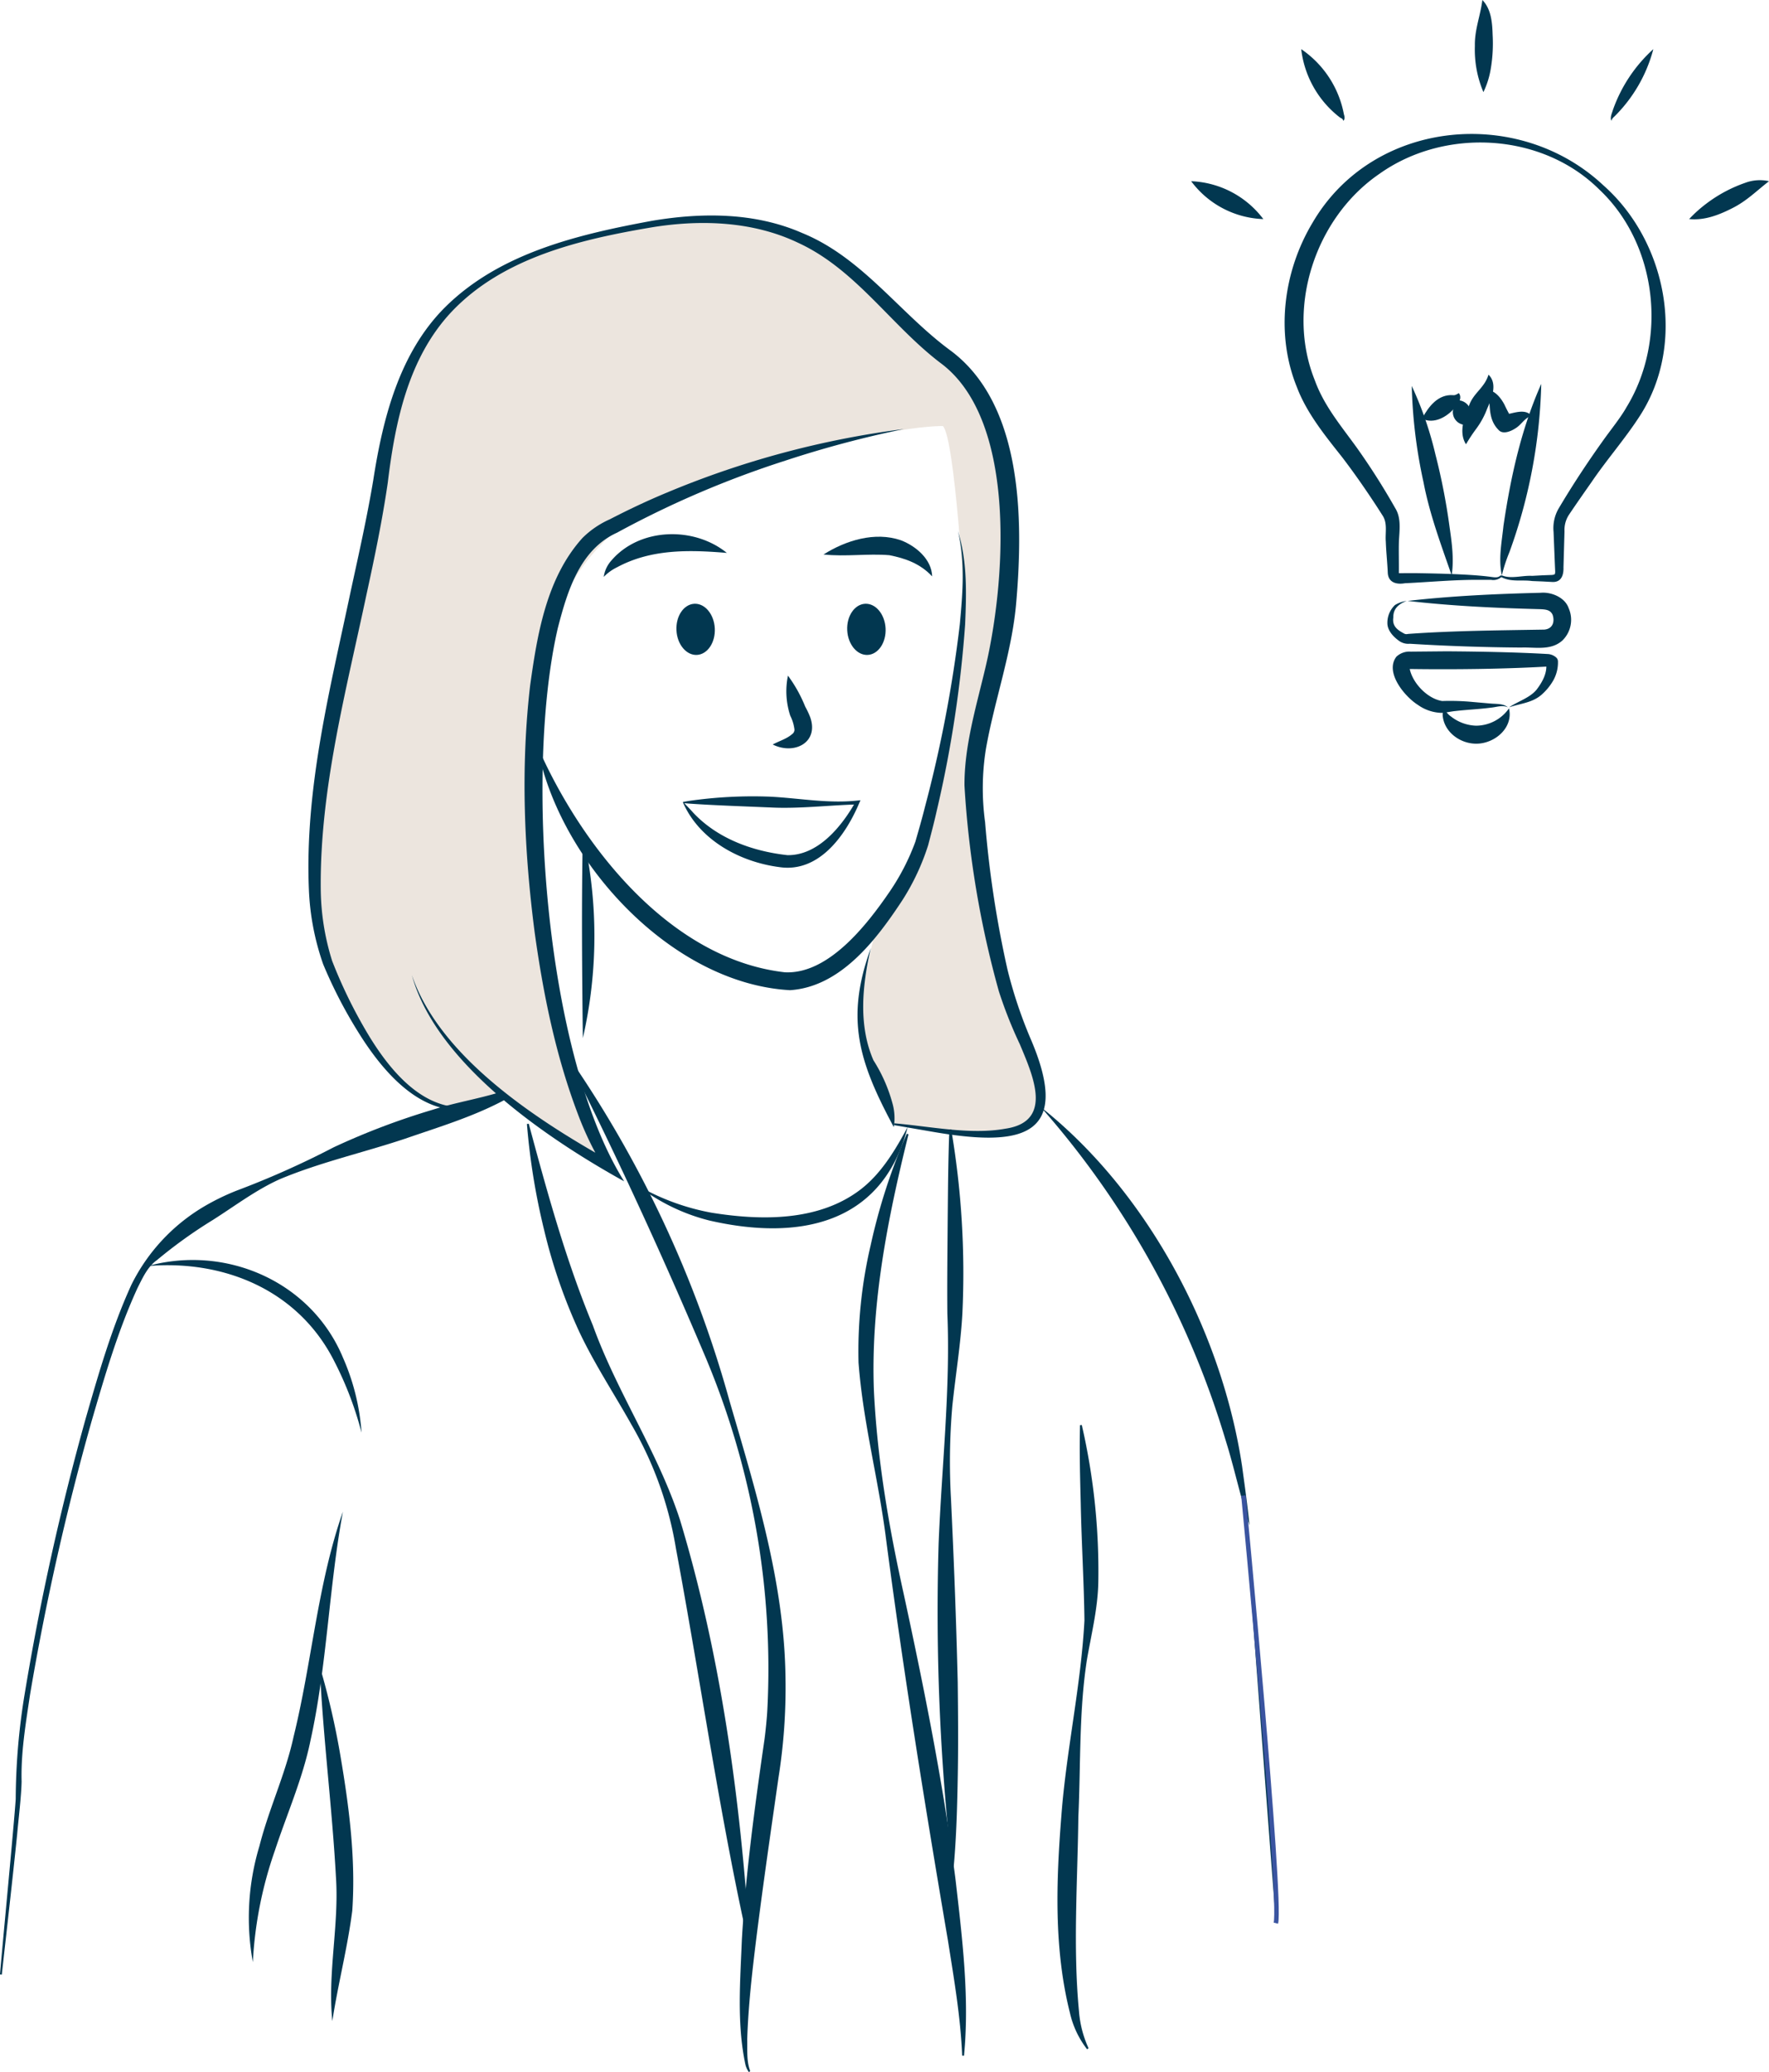 <svg id="grafik" xmlns="http://www.w3.org/2000/svg" xmlns:xlink="http://www.w3.org/1999/xlink" width="390.988" height="457.998" viewBox="0 0 390.988 457.998">
  <defs>
    <clipPath id="clip-path">
      <rect id="Прямоугольник_200" data-name="Прямоугольник 200" width="160.546" height="208.165" fill="#d9cbbd"/>
    </clipPath>
  </defs>
  <g id="Сгруппировать_245" data-name="Сгруппировать 245" transform="translate(69.505 48.447)" opacity="0.5">
    <g id="Сгруппировать_244" data-name="Сгруппировать 244">
      <g id="Сгруппировать_243" data-name="Сгруппировать 243" clip-path="url(#clip-path)">
        <path id="Контур_1031" data-name="Контур 1031" d="M88.564,232.582c-9.517,2.379-20.266-2.928-32.162-29.1S62.538,125.871,67.3,92.564s17.914-47.61,58.359-54.748,49.654,17.28,66.308,29.176,14.588,43.763,13.262,55.7c-1.727,15.539-7.876,27.989-7.075,41.248,0,0,2.379,33.308,9.517,49.962s11.9,28.551-19.033,23.793c-2.976-.459-5.665-.837-8.1-1.146,0,0-6.836-18.627-7.319-23.473s3.5-20.76,3.5-20.76,10.609-14.588,11.935-22.545,7.4-48.243,7.4-48.243-2.1-36.631-4.748-39.284c0,0-17.005-.52-58.233,14.991s-31.283,69.22-31.283,69.22,1.989,53.709,14.588,78.243l-22.44-14.368Z" transform="translate(-52.411 -36.532)" fill="#d9cbbd"/>
      </g>
    </g>
  </g>
  <path id="Контур_1032" data-name="Контур 1032" d="M262.2,119.918c2.012.789,4.46-.061,6.6.072l2.244-.121,2.224-.085c.59-.115.572-.076.637-.656-.1-2.216-.273-6.657-.366-8.873a8.665,8.665,0,0,1,1.061-5.047C277.72,99.932,281,94.961,284.545,90c1.46-2.065,3.866-5.042,5.086-7.237,9.151-14.911,6.88-36-5.952-48.126-12.7-12.645-34.218-13.763-48.644-3.486-14.218,9.739-20.7,29.642-14.269,45.6,2.017,5.591,5.684,9.929,9.2,14.788a153.3,153.3,0,0,1,8.575,13.476c1.388,2.205.928,4.941.818,7.391-.068,2.123.019,4.574-.013,6.742-.017.263.054.33-.042.231-.134-.085-.06.016.219.024,1.156-.013,3.257-.027,4.464,0,4.331.072,11.588.232,15.795.822.757.1,1.455.208,1.961-.265.178-.187.451.107.283.28a2.726,2.726,0,0,1-2.284.631l-2.253,0c-5.59-.066-11.218.487-16.809.749-1.838.322-3.738-.118-3.788-2.436-.1-2.221-.354-4.526-.43-6.767-.163-1.973.436-4.059-.74-5.807l-1.182-1.846c-2.437-3.732-4.977-7.4-7.681-10.943-3.708-4.7-7.842-9.721-10.038-15.515-4.8-11.8-3.014-25.625,3.48-36.414,13.349-22.826,45.467-25.847,64.264-8.2,13.98,12.374,18.407,34.875,8.08,50.89-3.216,5.014-7.338,9.706-10.68,14.634-1.7,2.427-3.457,4.931-5.067,7.339a6.128,6.128,0,0,0-.938,3.6c-.064,2.042-.162,5.892-.227,7.912.056,1.591-.378,3.333-2.406,3.276l-2.28-.123-2.262-.09c-2.293-.322-4.591.285-6.765-.857a.2.2,0,0,1,.176-.357" transform="translate(69.831 7.281)" fill="#023750"/>
  <path id="Контур_1033" data-name="Контур 1033" d="M257.813,120.933c1.973-1.345,4.592-2.081,6.1-3.924,1.314-1.721,2.491-3.856,2.069-6.035l.537.956a1.921,1.921,0,0,0-.261-.02c-9.467.549-20.571.674-30.083.541a3.876,3.876,0,0,0-.633.042c-.152.019-.1.066.122-.155.22-.248.195-.5.18-.371a2.638,2.638,0,0,0,.045.56c.711,3.168,3.976,6.509,7.148,7a53.287,53.287,0,0,1,6.831.217l3.887.34c1.259.118,2.793-.028,3.831.846-1.227-.581-2.483-.05-3.8.064-2.581.342-5.209.444-7.769.74-.995.094-1.98.334-2.971.415a9.453,9.453,0,0,1-5.4-1.788c-2.845-1.786-7.38-7.186-4.713-10.638a4.2,4.2,0,0,1,3.167-1.11l7.847-.072c6.954.04,15.682.2,22.594.61a3.122,3.122,0,0,1,1.656.715,1.2,1.2,0,0,1,.436.874,8.138,8.138,0,0,1-1.028,4.229,12.483,12.483,0,0,1-2.577,3.15c-2.091,1.839-4.758,1.951-7.214,2.811" transform="translate(75.709 35.403)" fill="#023750"/>
  <path id="Контур_1034" data-name="Контур 1034" d="M259.1,63.976a116.79,116.79,0,0,1-7.029,37.171,35.1,35.1,0,0,0-1.682,5.138c-.806-3.6-.009-7.336.357-10.942,1.586-10.746,3.915-21.386,8.354-31.366" transform="translate(81.552 20.866)" fill="#023750"/>
  <path id="Контур_1035" data-name="Контур 1035" d="M235.287,64.317a78.611,78.611,0,0,1,5.254,15.228,138.439,138.439,0,0,1,3.081,15.773c.5,3.5,1.045,7.208.488,10.853-2.347-6.757-4.88-13.543-6.213-20.518a111.437,111.437,0,0,1-2.61-21.337" transform="translate(76.741 20.978)" fill="#023750"/>
  <path id="Контур_1036" data-name="Контур 1036" d="M247.469,0c1.988,2.053,2.182,5.079,2.265,7.7a33.712,33.712,0,0,1-.424,7.567,18.873,18.873,0,0,1-1.614,5.092,23.991,23.991,0,0,1-1.888-10.19C245.73,6.571,247,3.615,247.469,0" transform="translate(80.171)" fill="#023750"/>
  <path id="Контур_1037" data-name="Контур 1037" d="M255.1,118.057c1.008,4.221-3.075,7.775-7.188,7.8-3.713.027-7.293-2.72-7.478-6.419a3.1,3.1,0,0,1,.412-1.386,3.858,3.858,0,0,0,1.476,1.826,9.458,9.458,0,0,0,5.51,2,8.937,8.937,0,0,0,7.267-3.827" transform="translate(78.42 38.505)" fill="#023750"/>
  <path id="Контур_1038" data-name="Контур 1038" d="M299.167,30.256c-2.781,2.162-4.819,4.26-7.92,5.867-2.964,1.518-6.229,2.857-9.727,2.5a29.385,29.385,0,0,1,3.765-3.384,31.148,31.148,0,0,1,8.6-4.615,9.267,9.267,0,0,1,5.283-.371" transform="translate(91.821 9.79)" fill="#023750"/>
  <path id="Контур_1039" data-name="Контур 1039" d="M198.523,30.2a21.015,21.015,0,0,1,15.951,8.371A20.761,20.761,0,0,1,198.523,30.2" transform="translate(64.75 9.849)" fill="#023750"/>
  <path id="Контур_1040" data-name="Контур 1040" d="M216.862,8.189a22.392,22.392,0,0,1,9.448,14.446c.146.389.264,1.13-.171,1.391-.064-.484-.367-.52-.7-.717a22.318,22.318,0,0,1-8.574-15.12" transform="translate(70.732 2.671)" fill="#023750"/>
  <path id="Контур_1041" data-name="Контур 1041" d="M277.858,8.189A32.505,32.505,0,0,1,269.2,23.131a1.856,1.856,0,0,0-.622.9c-.325-.817.13-1.633.351-2.412a32.814,32.814,0,0,1,8.925-13.425" transform="translate(87.564 2.671)" fill="#023750"/>
  <path id="Контур_1042" data-name="Контур 1042" d="M249.5,62.44c2.1,2.044.662,5.325-.3,7.518a18.005,18.005,0,0,1-2.414,4.441,36.871,36.871,0,0,0-2.261,3.425c-1.675-2.606-.373-6.108.663-8.526.973-2.839,3.4-3.875,4.314-6.859" transform="translate(79.493 20.365)" fill="#023750"/>
  <path id="Контур_1043" data-name="Контур 1043" d="M257.585,70.655c-1.8.731-2.146,2-3.708,2.907-.928.582-2.664,1.309-3.589.248-2.455-2.493-1.756-5.687-2.205-8.811,1.619.3,2.761,1.843,3.479,3.151a32.734,32.734,0,0,0,1.565,2.973l-1.758-.658c1.892-.121,4.582-1.581,6.217.19" transform="translate(80.915 21.2)" fill="#023750"/>
  <path id="Контур_1044" data-name="Контур 1044" d="M245.138,65.511c.788,1.018-.041,2.419-.863,3.191-1.672,2.01-4.554,3.765-7.282,2.465,1.475-2.728,3.565-5.443,6.9-5.2.329.07.721-.127,1.244-.456" transform="translate(77.298 21.367)" fill="#023750"/>
  <path id="Контур_1045" data-name="Контур 1045" d="M243.121,66.706a2.958,2.958,0,0,1,2.945,2.27c.253,1.293-.3,1.707-.8,3.159a2.834,2.834,0,0,1-3.067-2.211c-.257-1.335.29-1.809.918-3.219" transform="translate(78.976 21.756)" fill="#023750"/>
  <path id="Контур_1046" data-name="Контур 1046" d="M235.481,100.592c-1.674.63-2.993,1.687-2.936,3.614-.289,1.829.732,2.707,2.2,3.5.591.367.765.19,1.312.163,9.872-.7,19.992-.768,29.852-.936,1.9-.166,2.338-1.8,1.835-3.265-.468-1.046-1.4-1.191-2.654-1.248-9.816-.252-19.6-.7-29.386-1.827,9.788-1.117,19.581-1.554,29.4-1.8,2.249-.217,5.348.953,6.192,3.412a6.375,6.375,0,0,1-1.4,7.145c-2.573,2.3-6.09,1.426-9.063,1.552-8.218-.06-16.462-.334-24.667-.843a3.475,3.475,0,0,1-2.479-.725c-1.146-.834-2.471-2.224-2.461-3.838a5.407,5.407,0,0,1,1.663-3.985,6.536,6.536,0,0,1,2.593-.918" transform="translate(75.417 32.214)" fill="#023750"/>
  <path id="Контур_1047" data-name="Контур 1047" d="M68.641,192.181c6.221,18.321,28.073,32.345,44.32,41.382l-1.573,1.682a69.992,69.992,0,0,1-6.076-12.425c-4.871-12.85-7.623-26.388-9.51-39.949-2.362-18.122-3.132-36.493-1.017-54.7,1.564-11.185,3.562-23.757,11.592-32.624a20.229,20.229,0,0,1,6.021-4.1c4.061-2.1,8.2-4.061,12.416-5.817A201.56,201.56,0,0,1,177.386,71.5a235.16,235.16,0,0,0-26.213,6.989,214.908,214.908,0,0,0-37.187,15.918c-8.193,3.7-10.981,12.926-13.079,21.061-7.383,31.829-2.827,94.444,14.662,122.3-17-9.434-41.562-26.017-46.929-45.589" transform="translate(22.388 23.32)" fill="#023750"/>
  <path id="Контур_1048" data-name="Контур 1048" d="M88.939,232.976C77.1,236.342,67.893,225.262,62.352,216.3a102.8,102.8,0,0,1-7.693-14.918A56.6,56.6,0,0,1,51.5,184.771c-.918-22.424,4.717-44.3,9.286-66,1.758-8.1,3.573-16.158,4.936-24.316,2.117-13.694,5.789-28.241,15.944-38.327,12.125-11.988,29.458-16.052,45.7-19.046,11.023-1.857,22.744-1.873,33.188,2.709,13.19,5.386,21.48,17.607,32.54,25.8,16.244,11.821,16.317,37.582,14.761,55.7-.906,11.116-4.866,21.846-6.733,32.641a55.009,55.009,0,0,0-.164,16.031,235.326,235.326,0,0,0,4.943,32.57,100.387,100.387,0,0,0,5.206,15.535c9.521,22.318-3.25,23.583-22.092,20.289l-8.181-1.41.05-.4c7.836.648,16.8,2.6,24.592,1.183,10.76-1.6,5.952-11.95,3.163-18.658A96.906,96.906,0,0,1,204,207.361a216.591,216.591,0,0,1-7.6-45.478c-.04-8.513,2.443-16.909,4.374-24.964,4.672-18.822,7.637-55.729-9.745-68.466-10.97-8.387-18.686-20.676-31.434-26.527-9.875-4.711-21.289-5.149-32-3.445-15.927,2.672-33.235,6.657-44.678,18.842C73.456,67.488,70.56,81.558,68.941,94.954c-1.2,8.259-2.9,16.447-4.675,24.579-4.539,21.482-10.344,43.106-10.144,65.132a54.345,54.345,0,0,0,2.526,16,107.433,107.433,0,0,0,7.1,14.789c5.128,8.913,13.49,19.834,25.09,17.135l.1.386" transform="translate(16.767 11.714)" fill="#023750"/>
  <path id="Контур_1049" data-name="Контур 1049" d="M89.533,135.925c9.627,22.081,29.307,47.207,54.748,50.094,9.567.472,18.054-10.375,23.11-17.765a50.017,50.017,0,0,0,5.729-11.115c.684-2.394,1.459-5.037,2.056-7.446a288.973,288.973,0,0,0,7.765-40.61c.623-6.831,1.233-13.849-.432-20.583,2.11,6.644,1.892,13.785,1.6,20.675a261.292,261.292,0,0,1-6.277,41.168c-.542,2.448-1.261,5.169-1.9,7.612a51.362,51.362,0,0,1-5.679,12.117c-5.651,8.6-13.588,19.175-24.846,19.9-26.584-1.476-51.377-29.054-55.87-54.044" transform="translate(29.202 28.865)" fill="#023750"/>
  <path id="Контур_1050" data-name="Контур 1050" d="M121.217,106.054c.16,3.12-1.607,5.749-3.948,5.87s-4.368-2.313-4.529-5.433,1.607-5.749,3.948-5.87,4.368,2.313,4.529,5.433" transform="translate(36.768 32.817)" fill="#023750"/>
  <path id="Контур_1051" data-name="Контур 1051" d="M149.68,106.054c.16,3.12-1.607,5.749-3.948,5.87s-4.368-2.313-4.529-5.433,1.607-5.749,3.948-5.87,4.368,2.313,4.529,5.433" transform="translate(46.052 32.817)" fill="#023750"/>
  <path id="Контур_1052" data-name="Контур 1052" d="M132.152,112.6a30.732,30.732,0,0,1,3.811,6.835,18.539,18.539,0,0,1,1.117,2.376c1.947,5.64-3.618,8.349-8.3,6,1.507-.806,3.061-1.227,4.291-2.29a1.2,1.2,0,0,0,.521-.993,9.276,9.276,0,0,0-.93-3.079,17.233,17.233,0,0,1-.515-8.848" transform="translate(42.004 36.727)" fill="#023750"/>
  <path id="Контур_1053" data-name="Контур 1053" d="M62.272,251.924c-3.09,16.541-3.516,34.08-7.168,50.569-1.7,8.363-5.228,16.28-7.879,24.352a88.2,88.2,0,0,0-4.863,24.628,54.734,54.734,0,0,1,1.455-25.643c2.089-8.245,5.749-15.871,7.554-24.192,4.043-16.366,5.279-33.7,10.9-49.715" transform="translate(13.521 82.167)" fill="#023750"/>
  <path id="Контур_1054" data-name="Контур 1054" d="M24.668,211.307c17.314-4.734,36.125,3.467,43.108,20.3a49.466,49.466,0,0,1,4.086,16.521,76.483,76.483,0,0,0-5.945-15.613c-7.844-15.706-24.188-22.608-41.249-21.205" transform="translate(8.046 68.487)" fill="#023750"/>
  <path id="Контур_1055" data-name="Контур 1055" d="M97.187,139a100.908,100.908,0,0,1,0,45.089c-.18-14.872-.313-30.2,0-45.089" transform="translate(31.637 45.336)" fill="#023750"/>
  <path id="Контур_1056" data-name="Контур 1056" d="M94.9,176.2a251.107,251.107,0,0,1,35.529,76.049c5.807,19.927,12.085,40.047,12.344,61.035a126.853,126.853,0,0,1-1.55,22.122c-1.709,11.942-3.484,24.137-4.972,36.083-.886,7.218-1.708,14.445-1.939,21.712.053,2.3-.18,4.862.643,7l-.232.324a4.53,4.53,0,0,1-.83-1.79c-1.9-9.022-1.125-18.386-.763-27.529.839-14.585,2.825-29.183,4.9-43.592.276-1.777.635-5.339.723-7.132A177.511,177.511,0,0,0,125.106,242.5c-8.5-20.093-17.572-40.01-27.261-59.568l-3.289-6.525Z" transform="translate(30.841 57.47)" fill="#023750"/>
  <path id="Контур_1057" data-name="Контур 1057" d="M154.146,189.07c-4.647,18.764-8.387,37.65-7.64,56.776.739,15.025,3.274,29.882,6.529,44.562,4.516,20.857,8.84,42.335,11.524,63.515,1.455,12.747,3.109,25.94,1.851,38.784l-.4-.023c-.358-8.578-1.823-17.04-3.158-25.506C157.814,337.6,153,307.744,149.116,277.99c-1.667-12.926-5.021-25.3-6.011-38.43a102.589,102.589,0,0,1,2.671-25.95,132.462,132.462,0,0,1,8-24.677Z" transform="translate(46.653 61.623)" fill="#023750"/>
  <path id="Контур_1058" data-name="Контур 1058" d="M53.291,277.7a170.225,170.225,0,0,1,4.49,19.3c1.953,11.413,3.5,23.078,2.7,34.694-1.061,8.251-3.136,16.149-4.412,24.4-1.078-10.669,1.522-21.187.8-31.831-.838-15.41-2.879-31.109-3.582-46.555" transform="translate(17.381 90.576)" fill="#023750"/>
  <path id="Контур_1059" data-name="Контур 1059" d="M165.973,187.829c-5.573,21.685-24.24,25.133-43.762,20.667a42.836,42.836,0,0,1-16.009-7.8,51.01,51.01,0,0,0,16.4,6.054c11.022,1.773,23.758,1.952,32.991-5.148,4.5-3.467,7.578-8.558,10.381-13.775" transform="translate(34.639 61.262)" fill="#023750"/>
  <path id="Контур_1060" data-name="Контур 1060" d="M145.866,158c-1.878,8.079-2.817,17.042.573,24.8a34.5,34.5,0,0,1,4.184,9.45,12.151,12.151,0,0,1,.312,5.311c-7.611-14.2-10.833-23.8-5.069-39.558" transform="translate(46.614 51.533)" fill="#023750"/>
  <path id="Контур_1061" data-name="Контур 1061" d="M88.218,187.265c4.079,15.145,8.172,30.108,14.175,44.585,5.311,14.759,14.425,28.06,19.276,43.045,9.1,30.2,13.305,61.64,15.381,93.051l-.4.052c-6.279-28.124-10.588-58.454-15.887-86.788a80.128,80.128,0,0,0-9.814-27.385c-3.827-6.835-8.212-13.451-11.6-20.651a119.47,119.47,0,0,1-7.743-22.468,149.1,149.1,0,0,1-3.789-23.374Z" transform="translate(28.645 61.079)" fill="#023750"/>
  <path id="Контур_1062" data-name="Контур 1062" d="M159.272,188.206a189.256,189.256,0,0,1,2.469,40.786c-.383,6.818-1.518,13.617-2.217,20.351a143.075,143.075,0,0,0-.309,20.319c.645,13.564,1.176,27.115,1.5,40.688.078,6.789.134,13.579.017,20.379s-.293,13.61-.9,20.419h-.4a505,505,0,0,1-2.943-71.3c.67-16.964,2.631-34.043,1.936-50.937-.068-6.761.021-13.519.069-20.3.069-6.775.1-13.559.375-20.379Z" transform="translate(50.963 61.385)" fill="#023750"/>
  <path id="Контур_1063" data-name="Контур 1063" d="M181.616,237.472a144.013,144.013,0,0,1,3.654,34.65c-.09,5.855-1.554,11.616-2.534,17.346-1.758,11.425-1.346,23.083-1.877,34.592-.166,14.324-1.219,28.711.137,42.978a23.87,23.87,0,0,0,2.114,8.173l-.318.239a20.419,20.419,0,0,1-3.79-8.013c-3.585-14.23-3.042-29.1-1.9-43.591,1.087-14.422,4.331-28.726,5.1-43.16-.094-8.286-.656-17.459-.817-25.8-.147-5.769-.309-11.546-.162-17.373Z" transform="translate(57.483 77.454)" fill="#023750"/>
  <path id="Контур_1064" data-name="Контур 1064" d="M173.472,184.507c23.643,18.733,40.008,49.694,44.474,79.339.6,4.4,1.2,8.7,1.652,13.087-2.033-6.262-3.367-12.734-5.338-18.971a196.06,196.06,0,0,0-40.789-73.455" transform="translate(56.58 60.179)" fill="#023750"/>
  <path id="Контур_1065" data-name="Контур 1065" d="M113.805,134.006a.918.918,0,0,1,.41-.125c.179-.023.709-.129.9-.155a99.215,99.215,0,0,1,18.091-.939c6.395.339,12.746,1.548,19.143.857l.716-.066-.293.662c-2.994,7.06-8.853,15.393-17.6,14.112-8.745-1.126-17.724-5.969-21.364-14.345m.236.122c.641.7,1.41,1.457,2,2.139,5.4,5.779,13.153,8.59,20.887,9.438,6.729.089,11.971-6.3,15.064-11.811l.423.6c-6.416.174-12.909,1-19.309.67-5-.208-13.056-.495-17.971-.859l-.6-.052-.3-.025-.151-.012c-.058.007.012-.036-.04-.084" transform="translate(37.119 43.287)" fill="#023750"/>
  <path id="Контур_1066" data-name="Контур 1066" d="M207.242,249.238s8.486,89.2,7.16,94.5" transform="translate(67.594 81.292)" fill="#023750" stroke="#3a54a0" stroke-miterlimit="10" stroke-width="1"/>
  <path id="Контур_1067" data-name="Контур 1067" d="M137.249,93.374c4.928-3.119,11.364-5.114,17.1-3.146,3.323,1.272,6.814,4.221,6.909,7.981-2.65-2.835-5.9-3.976-9.438-4.679-4.778-.4-9.623.366-14.569-.156" transform="translate(44.765 29.173)" fill="#023750"/>
  <path id="Контур_1068" data-name="Контур 1068" d="M127.834,93.162c-8.375-.7-16.731-.882-24.253,3.164a10.589,10.589,0,0,0-2.961,2.136,6.894,6.894,0,0,1,1.7-3.632c6.262-7.29,18.257-7.566,25.51-1.668" transform="translate(32.818 29.036)" fill="#023750"/>
  <path id="Контур_1069" data-name="Контур 1069" d="M0,377.012c.507-6.185,3.122-33.318,3.471-38.752a146.466,146.466,0,0,1,1.988-23.279,574.2,574.2,0,0,1,13.48-60.839c2.88-10.014,5.752-20.029,10.1-29.553A41.444,41.444,0,0,1,45.16,207.255a51.591,51.591,0,0,1,7.116-3.465,194.965,194.965,0,0,0,21.453-9.574A158.585,158.585,0,0,1,95.647,185.9c4.941-1.574,10.06-2.387,14.995-3.917l.765,1.813c-1.873.566-3.764,1.072-5.672,1.529l-.154-.367q2.494-1.564,5.065-2.976l.765,1.813c-6.917,3.685-14.475,5.95-21.846,8.5-9.2,3.074-18.739,5.2-27.694,8.949-5.291,2.372-9.979,5.949-14.832,9.026a104.794,104.794,0,0,0-12.341,8.86c-2.09,1.488-3.139,3.871-4.28,6.124-4.31,9.356-7.229,19.383-10.112,29.279A572.851,572.851,0,0,0,6.639,315.167c-.944,6.374-2.036,12.784-1.865,19.217-.068,3.3-.711,8.529-.987,11.717C2.732,356.428,1.538,366.737.4,377.054Z" transform="translate(0 59.355)" fill="#023750"/>
</svg>
